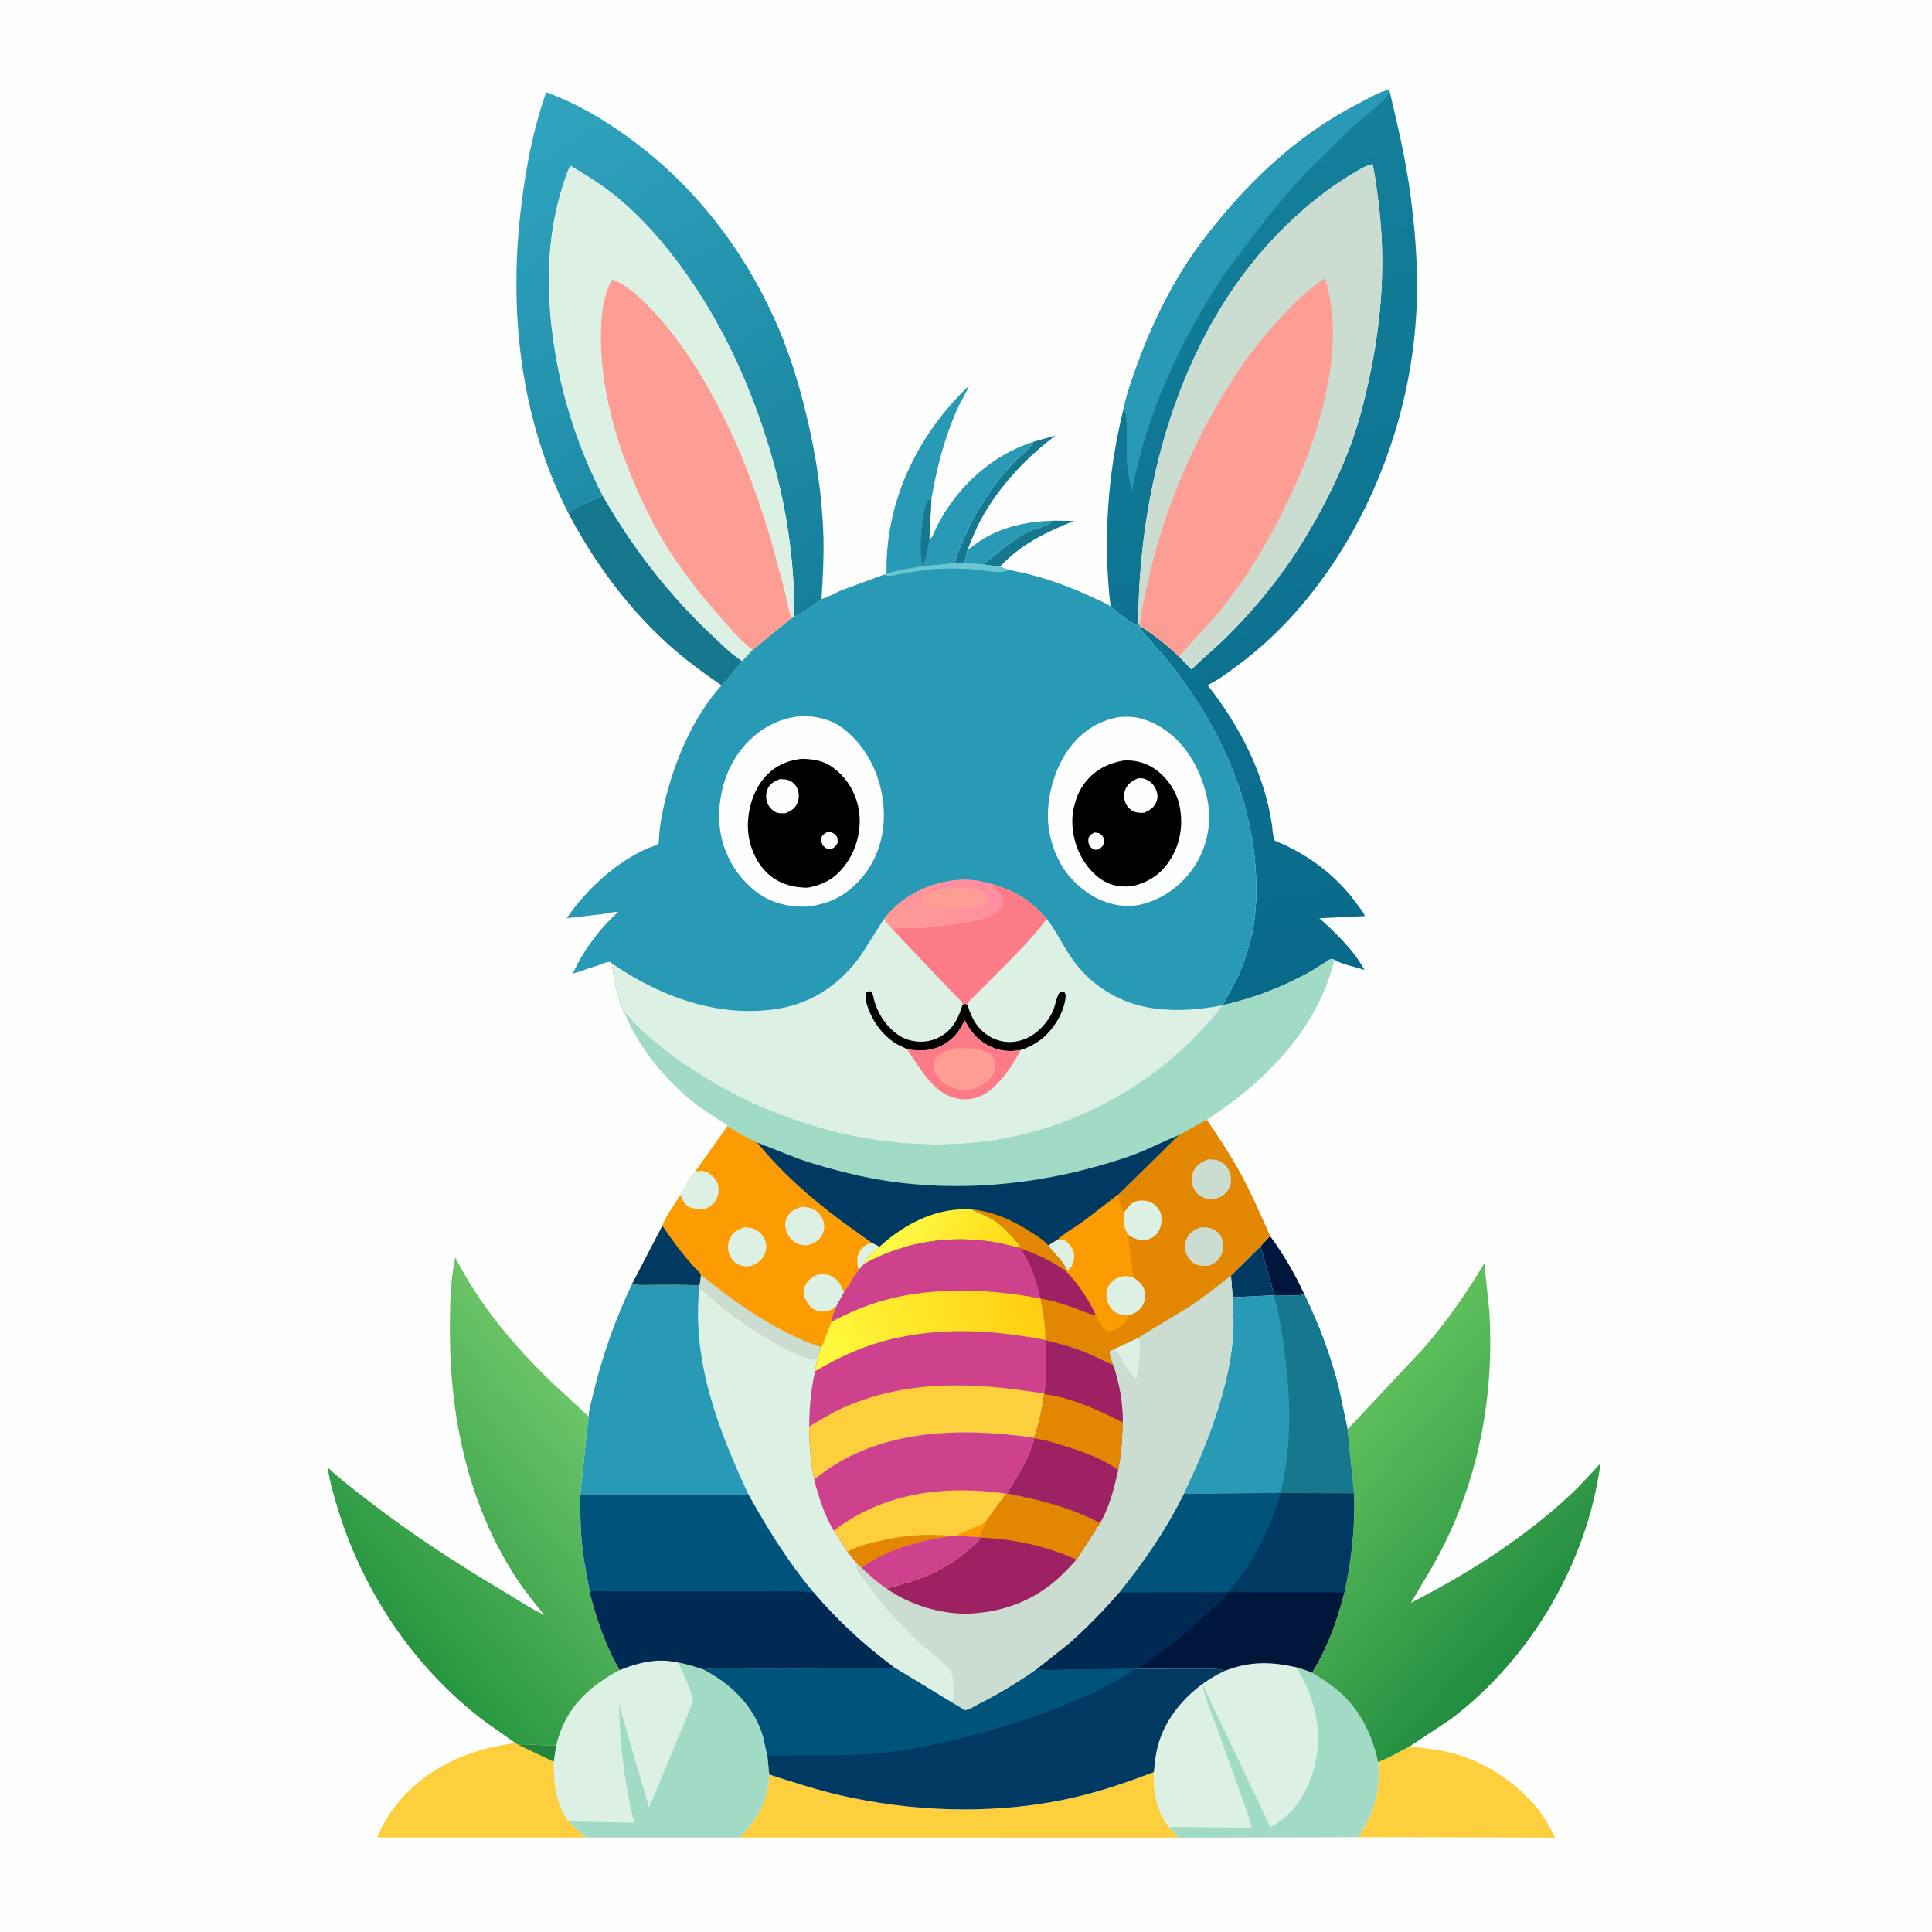 <svg version="1.1" xmlns="http://www.w3.org/2000/svg" style="display: block;" viewBox="0 0 2048 2048" width="1024" height="1024">
<defs>
	<linearGradient id="Gradient1" gradientUnits="userSpaceOnUse" x1="848.418" y1="647.309" x2="520.416" y2="138.403">
		<stop class="stop0" offset="0" stop-opacity="1" stop-color="rgb(22,127,153)"/>
		<stop class="stop1" offset="1" stop-opacity="1" stop-color="rgb(48,164,191)"/>
	</linearGradient>
	<linearGradient id="Gradient2" gradientUnits="userSpaceOnUse" x1="402.031" y1="1705.16" x2="630.434" y2="1513.23">
		<stop class="stop0" offset="0" stop-opacity="1" stop-color="rgb(40,150,65)"/>
		<stop class="stop1" offset="1" stop-opacity="1" stop-color="rgb(107,196,103)"/>
	</linearGradient>
	<linearGradient id="Gradient3" gradientUnits="userSpaceOnUse" x1="1640.24" y1="1715.18" x2="1418.38" y2="1515.93">
		<stop class="stop0" offset="0" stop-opacity="1" stop-color="rgb(34,141,64)"/>
		<stop class="stop1" offset="1" stop-opacity="1" stop-color="rgb(95,191,92)"/>
	</linearGradient>
	<linearGradient id="Gradient4" gradientUnits="userSpaceOnUse" x1="1436.98" y1="1039.66" x2="1287.89" y2="132.251">
		<stop class="stop0" offset="0" stop-opacity="1" stop-color="rgb(8,105,137)"/>
		<stop class="stop1" offset="1" stop-opacity="1" stop-color="rgb(20,128,154)"/>
	</linearGradient>
	<linearGradient id="Gradient5" gradientUnits="userSpaceOnUse" x1="1059.36" y1="1351.52" x2="945.751" y2="1289.9">
		<stop class="stop0" offset="0" stop-opacity="1" stop-color="rgb(255,215,18)"/>
		<stop class="stop1" offset="1" stop-opacity="1" stop-color="rgb(255,254,75)"/>
	</linearGradient>
	<linearGradient id="Gradient6" gradientUnits="userSpaceOnUse" x1="1099.91" y1="1374.41" x2="865.029" y2="1445.81">
		<stop class="stop0" offset="0" stop-opacity="1" stop-color="rgb(255,205,15)"/>
		<stop class="stop1" offset="1" stop-opacity="1" stop-color="rgb(255,252,64)"/>
	</linearGradient>
	<linearGradient id="Gradient7" gradientUnits="userSpaceOnUse" x1="984.993" y1="999.479" x2="1018.65" y2="924.395">
		<stop class="stop0" offset="0" stop-opacity="1" stop-color="rgb(255,155,150)"/>
		<stop class="stop1" offset="1" stop-opacity="1" stop-color="rgb(255,141,162)"/>
	</linearGradient>
</defs>
<path transform="translate(0,0)" fill="rgb(254,254,254)" d="M -0 -0 L 2048 0 L 2048 2048 L -0 2048 L -0 -0 z"/>
<path transform="translate(0,0)" fill="rgb(22,120,143)" d="M 1116.46 551.927 L 1138.47 552.246 C 1109.04 563.937 1081.74 577.224 1059.93 600.833 L 1059.47 600.717 L 1041.74 598.218 C 1056.86 587.653 1069.9 575.132 1085.88 565.717 C 1095.03 560.328 1109.21 558.902 1116.46 551.927 z"/>
<path transform="translate(0,0)" fill="rgb(22,120,143)" d="M 1095.93 468.136 L 1118.74 461.793 C 1087.07 485.784 1059.05 515.55 1039.93 550.592 C 1034.29 560.918 1030 572.007 1025.66 582.929 L 1022.3 597.092 L 1012.23 597.145 C 1013.54 589.054 1017.1 581.616 1020.26 574.099 C 1033.11 543.58 1050.54 516.816 1072.58 492.226 C 1079.79 484.181 1090.39 477.29 1095.93 468.136 z"/>
<path transform="translate(0,0)" fill="rgb(41,154,181)" d="M 1025.66 582.929 C 1032.08 578.178 1038.18 573.385 1045.19 569.5 C 1067.12 557.345 1091.63 552.559 1116.46 551.927 C 1109.21 558.902 1095.03 560.328 1085.88 565.717 C 1069.9 575.132 1056.86 587.653 1041.74 598.218 L 1022.3 597.092 L 1025.66 582.929 z"/>
<path transform="translate(0,0)" fill="rgb(0,23,59)" d="M 1336.25 1321.03 L 1346.27 1310.13 C 1360.49 1329.54 1372.67 1350.25 1382.66 1372.14 C 1373.04 1374.42 1360.67 1372.93 1350.71 1372.89 L 1336.25 1321.03 z"/>
<path transform="translate(0,0)" fill="rgb(0,57,97)" d="M 1304.83 1352.21 L 1336.25 1321.03 L 1350.71 1372.89 L 1350.3 1373.08 L 1306.65 1375.18 L 1304.83 1352.21 z"/>
<path transform="translate(0,0)" fill="rgb(41,154,181)" d="M 939.704 608.188 L 939.77 597.837 C 941.398 524.854 975.221 458.277 1027.53 408.471 C 1023.53 417.575 1018.12 425.955 1014.1 435.096 C 1000.76 465.451 993.083 496.298 987.302 528.722 L 985.071 572.316 C 989.367 568.87 991.335 561.491 993.855 556.597 C 1014.92 515.679 1051.93 482.04 1095.93 468.136 C 1090.39 477.29 1079.79 484.181 1072.58 492.226 C 1050.54 516.816 1033.11 543.58 1020.26 574.099 C 1017.1 581.616 1013.54 589.054 1012.23 597.145 C 987.297 599.486 963.952 601.106 939.704 608.188 z"/>
<path transform="translate(0,0)" fill="rgb(22,120,143)" d="M 985.071 572.316 C 982.762 581.737 982.758 590.722 977.937 599.433 C 974.731 588.144 976.011 568.29 977.68 556.496 C 978.727 549.094 979.474 541.053 981.819 533.938 C 983.012 530.317 984.137 530.38 987.302 528.722 L 985.071 572.316 z"/>
<path transform="translate(0,0)" fill="rgb(22,120,143)" d="M 638.87 525.34 C 670.888 581.292 709.874 631.577 757.056 675.544 C 766.17 684.038 776.231 694.282 786.826 700.711 C 780.071 709.039 772.495 719.127 764.809 726.553 C 744.697 712.674 725.368 698.534 707.262 682.05 C 664.347 642.98 629.089 594.791 602.213 543.507 C 612.955 535.951 626.749 530.304 638.87 525.34 z"/>
<path transform="translate(0,0)" fill="rgb(254,207,61)" d="M 1460.74 1867.84 C 1472.03 1863.92 1483.14 1856.81 1493.95 1851.56 C 1509.84 1852.96 1525.96 1854.73 1541.38 1858.95 C 1574.78 1868.07 1606.59 1889.19 1628.65 1915.7 C 1636.82 1925.52 1642.93 1936.54 1648.55 1947.96 L 1439.81 1947.43 C 1456.63 1921.31 1463.65 1899.06 1460.74 1867.84 z"/>
<path transform="translate(0,0)" fill="rgb(254,207,61)" d="M 546.183 1847.65 L 548.987 1849.4 C 557.365 1848.52 565.161 1849.61 573.5 1849.95 C 578.816 1850.17 584.363 1849.71 589.62 1850.5 L 587.108 1867.61 C 586.946 1889.54 589.073 1912.85 602.829 1930.87 C 608.503 1937.22 614.835 1942.14 621.078 1947.85 L 399.784 1947.81 C 404.468 1936.9 409.855 1926.73 417.009 1917.21 C 449.033 1874.6 494.768 1854.75 546.183 1847.65 z"/>
<path transform="translate(0,0)" fill="rgb(33,134,60)" d="M 548.987 1849.4 C 557.365 1848.52 565.161 1849.61 573.5 1849.95 C 578.816 1850.17 584.363 1849.71 589.62 1850.5 L 587.108 1867.61 L 548.987 1849.4 z"/>
<path transform="translate(0,0)" fill="rgb(254,207,61)" d="M 815.397 1881.04 C 840.351 1889.07 865.238 1897.23 890.811 1903.12 C 964.846 1920.19 1046.72 1923.34 1121.5 1908.99 C 1156.72 1902.23 1189.78 1891.37 1223.14 1878.42 C 1222.95 1887.67 1223.2 1895.9 1225 1904.96 C 1227.1 1915.54 1231.98 1928.39 1239.11 1936.64 L 1249.61 1947.97 L 784.426 1947.85 C 803.057 1927.6 814.26 1909.27 815.397 1881.04 z"/>
<path transform="translate(0,0)" fill="rgb(41,154,181)" d="M 1382.66 1372.14 C 1398.27 1403.89 1410.81 1437.77 1419.4 1472.13 L 1428.48 1515.12 L 1435.39 1583.27 L 1357.51 1582.86 L 1350.47 1582.75 L 1254.66 1583.83 L 1269.96 1550.24 C 1286.82 1510.17 1302.31 1465.5 1306.53 1421.98 C 1308.04 1406.38 1307.57 1390.8 1306.65 1375.18 L 1350.3 1373.08 L 1350.71 1372.89 C 1360.67 1372.93 1373.04 1374.42 1382.66 1372.14 z"/>
<path transform="translate(0,0)" fill="rgb(22,120,143)" d="M 1382.66 1372.14 C 1398.27 1403.89 1410.81 1437.77 1419.4 1472.13 L 1428.48 1515.12 L 1435.39 1583.27 L 1357.51 1582.86 L 1350.47 1582.75 C 1353.24 1582.45 1355.7 1582.71 1357.96 1581 C 1368.35 1535.07 1368.44 1491.07 1363.11 1444.5 C 1360.39 1420.73 1356.74 1396.16 1350.3 1373.08 L 1350.71 1372.89 C 1360.67 1372.93 1373.04 1374.42 1382.66 1372.14 z"/>
<path transform="translate(0,0)" fill="rgb(161,218,197)" d="M 656.961 1770.23 C 676.693 1762.07 697.311 1757.33 718.64 1762.21 C 728.16 1763.77 736.762 1766.6 745.873 1769.64 C 775.27 1785.18 798.636 1807.59 808.806 1840.06 L 813.532 1861.11 L 815.397 1881.04 C 814.26 1909.27 803.057 1927.6 784.426 1947.85 L 621.078 1947.85 C 614.835 1942.14 608.503 1937.22 602.829 1930.87 C 589.073 1912.85 586.946 1889.54 587.108 1867.61 L 589.62 1850.5 L 591.672 1842.43 C 602.212 1807.97 625.973 1786.64 656.961 1770.23 z"/>
<path transform="translate(0,0)" fill="rgb(221,240,228)" d="M 656.961 1770.23 C 676.693 1762.07 697.311 1757.33 718.64 1762.21 C 721.993 1768.21 735.871 1798.16 734.499 1804.36 L 688.01 1916.26 L 656.122 1806.63 C 657.333 1848.38 661.848 1891.7 672.44 1932.2 L 602.829 1930.87 C 589.073 1912.85 586.946 1889.54 587.108 1867.61 L 589.62 1850.5 L 591.672 1842.43 C 602.212 1807.97 625.973 1786.64 656.961 1770.23 z"/>
<path transform="translate(0,0)" fill="rgb(221,240,228)" d="M 1298.82 1771.02 C 1325.19 1760.78 1347.77 1761.35 1374.99 1767.58 C 1380.43 1769.22 1385.71 1770.8 1390.87 1773.23 C 1400.39 1778.94 1409.86 1784.91 1418.32 1792.15 C 1440.1 1810.81 1452.67 1834.94 1459.6 1862.42 L 1460.74 1867.84 C 1463.65 1899.06 1456.63 1921.31 1439.81 1947.43 L 1249.61 1947.97 L 1239.11 1936.64 C 1231.98 1928.39 1227.1 1915.54 1225 1904.96 C 1223.2 1895.9 1222.95 1887.67 1223.14 1878.42 C 1224.35 1865.22 1225.78 1853.32 1230.56 1840.81 C 1242.3 1810.07 1269.2 1784.46 1298.82 1771.02 z"/>
<path transform="translate(0,0)" fill="rgb(161,218,197)" d="M 1374.99 1767.58 C 1380.43 1769.22 1385.71 1770.8 1390.87 1773.23 C 1400.39 1778.94 1409.86 1784.91 1418.32 1792.15 C 1440.1 1810.81 1452.67 1834.94 1459.6 1862.42 L 1460.74 1867.84 C 1463.65 1899.06 1456.63 1921.31 1439.81 1947.43 L 1249.61 1947.97 L 1239.11 1936.64 L 1326.93 1937.55 C 1322.85 1921.66 1316.6 1905.88 1311.04 1890.43 L 1289.64 1830.26 C 1284.31 1815.5 1277.42 1801 1274.68 1785.48 L 1346.69 1936.91 C 1357.05 1931.09 1365.97 1924 1373.33 1914.58 C 1391.34 1891.54 1400.44 1857.69 1396.41 1828.68 C 1394.47 1814.69 1391 1800.69 1385.07 1787.79 C 1383.25 1783.84 1381.25 1779.73 1379 1776 C 1377.62 1773.72 1375.66 1771.7 1375.18 1769 L 1374.99 1767.58 z"/>
<path transform="translate(0,0)" fill="rgb(0,23,59)" d="M 1357.51 1582.86 L 1435.39 1583.27 C 1436.56 1619.03 1432.68 1653.03 1425.28 1687.97 C 1417.4 1718.21 1407.47 1746.58 1390.87 1773.23 C 1385.71 1770.8 1380.43 1769.22 1374.99 1767.58 C 1347.77 1761.35 1325.19 1760.78 1298.82 1771.02 C 1287.45 1767.66 1273.85 1769.14 1262.03 1769.11 L 1205.51 1768.99 L 1203.14 1769.05 L 1135.9 1769.69 C 1124.14 1769.83 1110.44 1771.41 1098.9 1769.19 L 1131.61 1743.39 C 1151.28 1726.36 1169.21 1707.72 1186.31 1688.14 C 1213.05 1655.02 1235.74 1622.15 1254.66 1583.83 L 1350.47 1582.75 L 1357.51 1582.86 z"/>
<path transform="translate(0,0)" fill="rgb(0,42,84)" d="M 1186.31 1688.14 L 1301.84 1687.89 C 1296.56 1695.74 1288.74 1702.27 1281.83 1708.7 C 1263.12 1726.12 1243.1 1742.38 1222.5 1757.53 C 1216.99 1761.58 1210.96 1764.89 1205.51 1768.99 L 1203.14 1769.05 L 1135.9 1769.69 C 1124.14 1769.83 1110.44 1771.41 1098.9 1769.19 L 1131.61 1743.39 C 1151.28 1726.36 1169.21 1707.72 1186.31 1688.14 z"/>
<path transform="translate(0,0)" fill="rgb(0,57,97)" d="M 1357.51 1582.86 L 1435.39 1583.27 C 1436.56 1619.03 1432.68 1653.03 1425.28 1687.97 L 1301.84 1687.89 C 1328.63 1657.48 1346.67 1621.87 1357.51 1582.86 z"/>
<path transform="translate(0,0)" fill="rgb(0,83,123)" d="M 1254.66 1583.83 L 1350.47 1582.75 L 1357.51 1582.86 C 1346.67 1621.87 1328.63 1657.48 1301.84 1687.89 L 1186.31 1688.14 C 1213.05 1655.02 1235.74 1622.15 1254.66 1583.83 z"/>
<path transform="translate(0,0)" fill="url(#Gradient1)" d="M 602.213 543.507 C 550.713 442.324 538.77 326.802 552.905 215.205 C 557.597 178.162 564.226 142.582 575.746 107 L 578.979 97.747 C 611.482 109.648 640.875 127.043 668.665 147.484 C 734.526 195.928 784.775 259.936 819.13 334 C 834.788 367.756 846.011 403.343 854.704 439.465 C 865.03 482.372 871.607 524.747 872.855 568.904 C 873.481 591.051 872.178 612.917 870.867 635.01 C 863.186 641.799 851.185 649.356 841.918 653.806 C 842.529 601.686 834.945 545.558 821.283 495.348 C 800.687 419.657 768.417 345.938 721.853 282.577 C 702.845 256.713 681.798 232.44 657.212 211.665 C 640.767 197.768 623.149 186.483 604.529 175.792 C 601.115 182.264 598.89 189.982 596.646 196.936 C 581.072 245.186 579.054 296.927 584.807 347 C 592.065 410.159 609.837 468.775 638.87 525.34 C 626.749 530.304 612.955 535.951 602.213 543.507 z"/>
<path transform="translate(0,0)" fill="rgb(0,57,97)" d="M 947.003 1766.85 L 1009.59 1804.86 L 1022.68 1812.66 C 1026.74 1812.67 1032.34 1808.84 1036 1807.01 C 1057.99 1795.97 1078.86 1783.43 1098.9 1769.19 C 1110.44 1771.41 1124.14 1769.83 1135.9 1769.69 L 1203.14 1769.05 L 1205.51 1768.99 L 1262.03 1769.11 C 1273.85 1769.14 1287.45 1767.66 1298.82 1771.02 C 1269.2 1784.46 1242.3 1810.07 1230.56 1840.81 C 1225.78 1853.32 1224.35 1865.22 1223.14 1878.42 C 1189.78 1891.37 1156.72 1902.23 1121.5 1908.99 C 1046.72 1923.34 964.846 1920.19 890.811 1903.12 C 865.238 1897.23 840.351 1889.07 815.397 1881.04 L 813.532 1861.11 L 808.806 1840.06 C 798.636 1807.59 775.27 1785.18 745.873 1769.64 L 746.528 1769.56 C 763.249 1767.23 782.315 1768.87 799.359 1768.84 L 906.988 1768.59 L 935.185 1768.41 C 939.123 1768.37 943.576 1769.02 947.003 1766.85 z"/>
<path transform="translate(0,0)" fill="rgb(0,83,123)" d="M 947.003 1766.85 L 1009.59 1804.86 L 1022.68 1812.66 C 1026.74 1812.67 1032.34 1808.84 1036 1807.01 C 1057.99 1795.97 1078.86 1783.43 1098.9 1769.19 C 1110.44 1771.41 1124.14 1769.83 1135.9 1769.69 L 1203.14 1769.05 C 1179.93 1785.34 1153.08 1797.55 1126.81 1808.06 C 1092.84 1821.65 1059.33 1832.39 1023.83 1841.28 C 994.667 1848.57 965.099 1855.28 935.125 1858.21 C 894.494 1862.17 854.177 1860.11 813.532 1861.11 L 808.806 1840.06 C 798.636 1807.59 775.27 1785.18 745.873 1769.64 L 746.528 1769.56 C 763.249 1767.23 782.315 1768.87 799.359 1768.84 L 906.988 1768.59 L 935.185 1768.41 C 939.123 1768.37 943.576 1769.02 947.003 1766.85 z"/>
<path transform="translate(0,0)" fill="url(#Gradient2)" d="M 546.183 1847.65 L 513.609 1824.59 C 441.348 1770.08 386.79 1690.41 359.646 1604.2 C 354.656 1588.36 349.729 1572.15 347.432 1555.68 C 360.988 1568.38 376.344 1579.89 391.056 1591.26 C 435.852 1625.88 483.229 1656.75 531.86 1685.7 C 546.525 1694.43 561.388 1704.54 576.76 1711.9 C 566.326 1698.72 556.288 1686.69 547.044 1672.47 C 495.989 1593.94 476.725 1501.63 476.888 1409.01 C 476.933 1383.52 477.295 1357.99 482.608 1332.94 C 509.056 1384.46 544.332 1426.13 585.806 1466.18 L 623.942 1501.52 L 615.102 1584.42 C 615.039 1603.65 615.221 1622.61 617.433 1641.74 C 619.234 1657.33 622.508 1672.4 625.247 1687.81 C 632.312 1716.08 642.167 1744.95 656.961 1770.23 C 625.973 1786.64 602.212 1807.97 591.672 1842.43 L 589.62 1850.5 C 584.363 1849.71 578.816 1850.17 573.5 1849.95 C 565.161 1849.61 557.365 1848.52 548.987 1849.4 L 546.183 1847.65 z"/>
<path transform="translate(0,0)" fill="url(#Gradient3)" d="M 1428.48 1515.12 L 1507.73 1430.67 C 1532.4 1402.55 1554.3 1371.27 1573.43 1339.16 L 1578.79 1390.38 C 1583.89 1476.84 1568.81 1561.34 1529.98 1639.05 C 1519.69 1659.64 1507.29 1679.28 1495.57 1699.08 C 1556.38 1667.88 1614.35 1631.34 1664.51 1584.62 C 1675.78 1574.11 1686.11 1562.48 1696.6 1551.21 C 1682.4 1656.73 1623.05 1757.64 1538.31 1822.12 L 1493.95 1851.56 C 1483.14 1856.81 1472.03 1863.92 1460.74 1867.84 L 1459.6 1862.42 C 1452.67 1834.94 1440.1 1810.81 1418.32 1792.15 C 1409.86 1784.91 1400.39 1778.94 1390.87 1773.23 C 1407.47 1746.58 1417.4 1718.21 1425.28 1687.97 C 1432.68 1653.03 1436.56 1619.03 1435.39 1583.27 L 1428.48 1515.12 z"/>
<path transform="translate(0,0)" fill="url(#Gradient4)" d="M 1190.38 435.915 C 1193.95 419.127 1199.84 402.186 1205.72 386.068 C 1221.74 342.095 1243.85 296.913 1271.79 259.347 C 1317.32 198.135 1372.54 144.067 1441.18 109.388 C 1450.17 104.845 1462.43 96.961 1472.34 95.5 L 1473.35 98.083 C 1481.18 130.884 1488.9 163.909 1493.81 197.303 C 1500.09 240.122 1503.69 285.355 1501.53 328.568 C 1497.08 417.68 1469.44 506.745 1422.51 582.662 C 1392.78 630.767 1356.5 672.516 1310.91 706.197 C 1300.98 713.532 1291.34 720.946 1280.12 726.22 C 1313.61 768.825 1340.46 820.202 1348.29 874.251 C 1348.74 877.323 1349.63 890.521 1351.87 891.426 C 1385.68 905.058 1416.34 927.822 1437.73 957.394 C 1440.57 961.32 1444.58 965.971 1446.52 970.342 L 1446.81 971.113 L 1398.53 973.336 C 1416.23 989.055 1435.1 1007.22 1446.42 1028.24 C 1437.17 1025 1422.52 1022.45 1414.5 1017.29 C 1413.17 1017.07 1411.83 1016.4 1410.5 1016.64 C 1409.9 1016.75 1407.3 1018.57 1406.6 1019 L 1392.51 1027.94 C 1387.04 1031.4 1381.25 1034.25 1375.48 1037.16 C 1350.84 1049.58 1323.34 1059.61 1296.33 1065.38 L 1310.5 1038.92 C 1318.15 1022.74 1323.75 1005.84 1327.47 988.341 C 1332.13 966.379 1332.49 943.316 1331.01 921 C 1325.56 839.058 1288.65 763.891 1238.13 700.508 L 1215.23 674.282 C 1212.66 671.353 1208.54 667.454 1208.51 663.559 C 1223.02 672.631 1237.49 684.143 1249.86 695.938 L 1263.1 709.716 C 1274.51 697.942 1287.55 687.652 1299.25 676.124 C 1329.02 646.781 1356.86 612.948 1379 577.451 C 1400.69 542.654 1420 504.892 1433.76 466.186 C 1441.68 443.919 1447.3 420.705 1452.17 397.604 C 1464.91 337.164 1469.07 276.403 1461.26 214.963 C 1459.52 201.253 1458.07 187.488 1454.95 174.007 C 1447.52 175.463 1438.87 181.068 1432.44 184.956 C 1406.97 200.338 1384.51 218.5 1363.21 239.189 C 1254.5 344.796 1208.63 506.058 1206.63 654.229 L 1206.06 654.557 L 1205.7 663.09 C 1196.63 659.194 1184.84 649.344 1177.24 642.868 C 1169.12 574.299 1174.02 502.948 1190.38 435.915 z"/>
<path transform="translate(0,0)" fill="rgb(41,154,181)" d="M 1190.38 435.915 C 1193.95 419.127 1199.84 402.186 1205.72 386.068 C 1221.74 342.095 1243.85 296.913 1271.79 259.347 C 1317.32 198.135 1372.54 144.067 1441.18 109.388 C 1450.17 104.845 1462.43 96.961 1472.34 95.5 L 1473.35 98.083 L 1470.13 102 C 1460.31 113.807 1445.94 123.598 1434.47 133.915 L 1387.07 180.48 C 1367.5 200.779 1349.41 222.744 1332.13 245 L 1300.34 287.329 C 1266.16 337.19 1237.29 393.737 1217.99 451 C 1210.24 473.974 1204.89 496.929 1199.63 520.549 C 1196.88 509.184 1195.06 496.971 1194.3 485.304 C 1193.75 476.803 1195.91 441.554 1192.41 436.792 L 1190.38 435.915 z"/>
<path transform="translate(0,0)" fill="rgb(221,240,228)" d="M 638.87 525.34 C 609.837 468.775 592.065 410.159 584.807 347 C 579.054 296.927 581.072 245.186 596.646 196.936 C 598.89 189.982 601.115 182.264 604.529 175.792 C 623.149 186.483 640.767 197.768 657.212 211.665 C 681.798 232.44 702.845 256.713 721.853 282.577 C 768.417 345.938 800.687 419.657 821.283 495.348 C 834.945 545.558 842.529 601.686 841.918 653.806 L 839.019 655.365 L 797.951 688.85 L 786.826 700.711 C 776.231 694.282 766.17 684.038 757.056 675.544 C 709.874 631.577 670.888 581.292 638.87 525.34 z"/>
<path transform="translate(0,0)" fill="rgb(254,157,147)" d="M 797.951 688.85 C 786.485 680.567 777.113 669.408 767.742 658.901 C 739.111 626.796 711.67 591.567 691.779 553.276 C 661.083 494.186 637.433 426.37 637.026 359.188 C 636.932 343.697 637.668 326.305 642.427 311.464 L 642.905 310 C 644.485 304.885 646.349 300.889 649.031 296.304 L 653.891 298.436 C 666.305 304.187 677.26 314.406 686.788 324.037 C 724.894 362.553 754.985 414.474 777.283 463.597 C 792.43 496.967 804.884 532.254 815.73 567.229 L 831.26 624.05 C 833.743 634.134 835.057 644.604 838.649 654.381 L 839.019 655.365 L 797.951 688.85 z"/>
<path transform="translate(0,0)" fill="rgb(203,220,209)" d="M 1206.63 654.229 C 1208.63 506.058 1254.5 344.796 1363.21 239.189 C 1384.51 218.5 1406.97 200.338 1432.44 184.956 C 1438.87 181.068 1447.52 175.463 1454.95 174.007 C 1458.07 187.488 1459.52 201.253 1461.26 214.963 C 1469.07 276.403 1464.91 337.164 1452.17 397.604 C 1447.3 420.705 1441.68 443.919 1433.76 466.186 C 1420 504.892 1400.69 542.654 1379 577.451 C 1356.86 612.948 1329.02 646.781 1299.25 676.124 C 1287.55 687.652 1274.51 697.942 1263.1 709.716 L 1249.86 695.938 C 1237.49 684.143 1223.02 672.631 1208.51 663.559 L 1207.99 662.891 C 1205.98 660.394 1206.68 657.376 1206.63 654.229 z"/>
<path transform="translate(0,0)" fill="rgb(254,157,147)" d="M 1207.99 662.891 C 1209.84 647.487 1213.48 632.148 1216.82 617 C 1230.17 556.299 1252.66 497.985 1282.37 443.449 C 1303.11 405.377 1327.07 369.365 1356.7 337.578 C 1367.09 326.43 1377.79 315.205 1389.82 305.797 L 1403.73 295.241 C 1406.47 299.441 1407.98 307.6 1408.98 312.5 C 1416 346.853 1412.89 381.934 1405.75 416.005 C 1396.31 461.055 1379.85 502.191 1359.31 543.187 C 1342.29 577.152 1322.13 610.85 1298.61 640.765 C 1283.42 660.084 1265.76 677.268 1249.86 695.938 C 1237.49 684.143 1223.02 672.631 1208.51 663.559 L 1207.99 662.891 z"/>
<path transform="translate(0,0)" fill="rgb(221,240,228)" d="M 623.942 1501.52 C 624.465 1493.5 627.336 1483.89 629.22 1476.06 C 638.772 1436.33 652.467 1397.8 670.119 1360.97 C 676.795 1362.89 685.323 1361.92 692.264 1361.97 C 708.527 1362.07 725.063 1361.43 741.267 1362.79 L 741.152 1366.35 C 751.519 1371.31 760.454 1381.95 769.674 1389.01 C 785.829 1401.4 847.376 1443.42 866.686 1440.55 C 865.546 1444.88 864.651 1449.05 864.133 1453.5 C 859.573 1472.55 857.915 1492.56 857.812 1512.12 C 857.872 1531.08 859.361 1549.82 863.039 1568.45 C 867.797 1586.8 874.095 1606.29 883.894 1622.62 L 898.384 1644.88 L 908.254 1657.13 C 908.08 1659.2 907.827 1661.63 908.582 1663.61 C 910.33 1668.19 915.107 1673.07 918.071 1677 L 939.12 1704.34 C 951.65 1719.05 965.337 1732.46 979.685 1745.36 L 998.173 1761.33 C 1001.14 1763.87 1005.1 1766.82 1007.32 1770 C 1011.75 1776.35 1011.48 1794.72 1010.34 1802.12 C 1010.12 1803.54 1010.01 1803.7 1009.59 1804.86 L 947.003 1766.85 C 943.576 1769.02 939.123 1768.37 935.185 1768.41 L 906.988 1768.59 L 799.359 1768.84 C 782.315 1768.87 763.249 1767.23 746.528 1769.56 L 745.873 1769.64 C 736.762 1766.6 728.16 1763.77 718.64 1762.21 C 697.311 1757.33 676.693 1762.07 656.961 1770.23 C 642.167 1744.95 632.312 1716.08 625.247 1687.81 C 622.508 1672.4 619.234 1657.33 617.433 1641.74 C 615.221 1622.61 615.039 1603.65 615.102 1584.42 L 623.942 1501.52 z"/>
<path transform="translate(0,0)" fill="rgb(41,154,181)" d="M 623.942 1501.52 C 624.465 1493.5 627.336 1483.89 629.22 1476.06 C 638.772 1436.33 652.467 1397.8 670.119 1360.97 C 676.795 1362.89 685.323 1361.92 692.264 1361.97 C 708.527 1362.07 725.063 1361.43 741.267 1362.79 L 741.152 1366.35 C 733.555 1443.37 761.448 1515.85 793.473 1584.41 L 615.102 1584.42 L 623.942 1501.52 z"/>
<path transform="translate(0,0)" fill="rgb(0,83,123)" d="M 793.473 1584.41 C 814.243 1621.55 835.058 1655.3 862.458 1688.1 C 887.227 1717.4 916.108 1744.07 947.003 1766.85 C 943.576 1769.02 939.123 1768.37 935.185 1768.41 L 906.988 1768.59 L 799.359 1768.84 C 782.315 1768.87 763.249 1767.23 746.528 1769.56 L 745.873 1769.64 C 736.762 1766.6 728.16 1763.77 718.64 1762.21 C 697.311 1757.33 676.693 1762.07 656.961 1770.23 C 642.167 1744.95 632.312 1716.08 625.247 1687.81 C 622.508 1672.4 619.234 1657.33 617.433 1641.74 C 615.221 1622.61 615.039 1603.65 615.102 1584.42 L 793.473 1584.41 z"/>
<path transform="translate(0,0)" fill="rgb(0,42,84)" d="M 625.247 1687.81 C 632.115 1685.76 642.086 1687 649.287 1687.01 L 698.121 1687.01 L 802.438 1687.06 C 822.247 1687.08 842.794 1685.91 862.458 1688.1 C 887.227 1717.4 916.108 1744.07 947.003 1766.85 C 943.576 1769.02 939.123 1768.37 935.185 1768.41 L 906.988 1768.59 L 799.359 1768.84 C 782.315 1768.87 763.249 1767.23 746.528 1769.56 L 745.873 1769.64 C 736.762 1766.6 728.16 1763.77 718.64 1762.21 C 697.311 1757.33 676.693 1762.07 656.961 1770.23 C 642.167 1744.95 632.312 1716.08 625.247 1687.81 z"/>
<path transform="translate(0,0)" fill="rgb(161,218,197)" d="M 1296.33 1065.38 C 1323.34 1059.61 1350.84 1049.58 1375.48 1037.16 C 1381.25 1034.25 1387.04 1031.4 1392.51 1027.94 L 1406.6 1019 C 1407.3 1018.57 1409.9 1016.75 1410.5 1016.64 C 1411.83 1016.4 1413.17 1017.07 1414.5 1017.29 C 1396.84 1090.77 1341 1147.13 1279.25 1186.94 C 1291.29 1204.92 1303.47 1222.95 1313.9 1241.92 C 1326.09 1264.1 1336.01 1287.02 1346.27 1310.13 L 1336.25 1321.03 L 1304.83 1352.21 L 1306.65 1375.18 C 1307.57 1390.8 1308.04 1406.38 1306.53 1421.98 C 1302.31 1465.5 1286.82 1510.17 1269.96 1550.24 L 1254.66 1583.83 C 1235.74 1622.15 1213.05 1655.02 1186.31 1688.14 C 1169.21 1707.72 1151.28 1726.36 1131.61 1743.39 L 1098.9 1769.19 C 1078.86 1783.43 1057.99 1795.97 1036 1807.01 C 1032.34 1808.84 1026.74 1812.67 1022.68 1812.66 L 1009.59 1804.86 C 1010.01 1803.7 1010.12 1803.54 1010.34 1802.12 C 1011.48 1794.72 1011.75 1776.35 1007.32 1770 C 1005.1 1766.82 1001.14 1763.87 998.173 1761.33 L 979.685 1745.36 C 965.337 1732.46 951.65 1719.05 939.12 1704.34 L 918.071 1677 C 915.107 1673.07 910.33 1668.19 908.582 1663.61 C 907.827 1661.63 908.08 1659.2 908.254 1657.13 L 898.384 1644.88 L 883.894 1622.62 C 874.095 1606.29 867.797 1586.8 863.039 1568.45 C 859.361 1549.82 857.872 1531.08 857.812 1512.12 C 857.915 1492.56 859.573 1472.55 864.133 1453.5 C 864.651 1449.05 865.546 1444.88 866.686 1440.55 C 847.376 1443.42 785.829 1401.4 769.674 1389.01 C 760.454 1381.95 751.519 1371.31 741.152 1366.35 L 741.267 1362.79 C 725.063 1361.43 708.527 1362.07 692.264 1361.97 C 685.323 1361.92 676.795 1362.89 670.119 1360.97 L 702.115 1299.43 C 706.198 1288.29 715.158 1276.95 721.286 1266.65 C 725.917 1259.35 730.879 1247.71 737.021 1241.85 L 771.238 1193.68 C 768.553 1190.58 763.32 1188.02 759.836 1185.78 L 739.5 1171.8 C 707.394 1147.74 676.407 1110.18 661.564 1072.49 C 685.788 1101 717.548 1124.17 749.341 1143.52 C 847.022 1202.97 972.821 1229.88 1084.94 1202.56 C 1155.71 1185.31 1223.69 1146.12 1273.22 1092.52 C 1280.89 1084.22 1289.67 1075.44 1295.54 1065.77 L 1296.33 1065.38 z"/>
<path transform="translate(0,0)" fill="rgb(0,57,97)" d="M 802.219 1210.99 L 845.512 1228 C 864.236 1234.64 883.868 1239.99 903.2 1244.62 C 1000.23 1267.82 1105.41 1257.85 1198.95 1225.07 C 1216.19 1219.03 1231.79 1210.39 1248.62 1203.71 L 1249.79 1203.26 L 1185.76 1266.18 L 1147.5 1295.48 C 1138.95 1301.56 1128.43 1307.28 1120.8 1314.34 L 1111.26 1320.37 C 1117.68 1328.68 1127.55 1336.87 1131.3 1346.75 L 1130.27 1347.65 C 1115.11 1336.95 1099.46 1329.58 1081.93 1323.59 L 1081.36 1323.03 C 1068.91 1319.89 1056.66 1316.84 1043.88 1315.34 C 999.173 1310.1 955.787 1318.14 916.225 1339.77 C 918.29 1331.51 925.533 1326.43 932.188 1321.71 L 923.575 1317.23 L 892.286 1294.79 C 858.615 1269.62 828.969 1243.56 802.219 1210.99 z"/>
<path transform="translate(0,0)" fill="rgb(227,134,0)" d="M 1029.79 1281.92 C 1053.87 1284.29 1075.35 1294.37 1095.33 1307.69 C 1100.16 1310.91 1106.79 1314.85 1110.49 1319.38 L 1111.26 1320.37 C 1117.68 1328.68 1127.55 1336.87 1131.3 1346.75 L 1130.27 1347.65 C 1115.11 1336.95 1099.46 1329.58 1081.93 1323.59 L 1081.36 1323.03 L 1081.25 1322.11 C 1080.38 1318.6 1076.24 1314.67 1073.86 1311.99 C 1067.97 1305.34 1060.61 1297.8 1052.96 1293.14 C 1045.61 1288.67 1037.34 1286.01 1029.79 1281.92 z"/>
<path transform="translate(0,0)" fill="url(#Gradient5)" d="M 932.188 1321.71 L 934.439 1319.69 C 960.919 1296.14 993.749 1279.85 1029.79 1281.92 C 1037.34 1286.01 1045.61 1288.67 1052.96 1293.14 C 1060.61 1297.8 1067.97 1305.34 1073.86 1311.99 C 1076.24 1314.67 1080.38 1318.6 1081.25 1322.11 L 1081.36 1323.03 C 1068.91 1319.89 1056.66 1316.84 1043.88 1315.34 C 999.173 1310.1 955.787 1318.14 916.225 1339.77 C 918.29 1331.51 925.533 1326.43 932.188 1321.71 z"/>
<path transform="translate(0,0)" fill="rgb(253,156,0)" d="M 771.238 1193.68 C 780.801 1200.6 791.61 1205.87 802.219 1210.99 C 828.969 1243.56 858.615 1269.62 892.286 1294.79 L 923.575 1317.23 L 932.188 1321.71 C 925.533 1326.43 918.29 1331.51 916.225 1339.77 L 910.368 1346.28 C 904.425 1354.03 900.115 1362.26 894.656 1370.18 L 886.827 1384.48 C 884.539 1389.95 882.392 1395.01 881.504 1400.92 L 874.238 1419.16 C 873.31 1421.77 872.35 1426.18 870.379 1428.14 L 866.686 1440.55 C 847.376 1443.42 785.829 1401.4 769.674 1389.01 C 760.454 1381.95 751.519 1371.31 741.152 1366.35 L 741.267 1362.79 C 725.063 1361.43 708.527 1362.07 692.264 1361.97 C 685.323 1361.92 676.795 1362.89 670.119 1360.97 L 702.115 1299.43 C 706.198 1288.29 715.158 1276.95 721.286 1266.65 C 725.917 1259.35 730.879 1247.71 737.021 1241.85 L 771.238 1193.68 z"/>
<path transform="translate(0,0)" fill="rgb(221,240,228)" d="M 923.575 1317.23 L 932.188 1321.71 C 925.533 1326.43 918.29 1331.51 916.225 1339.77 L 910.368 1346.28 C 908.591 1340.94 907.852 1333.76 910.301 1328.5 C 913.253 1322.16 917.216 1319.64 923.575 1317.23 z"/>
<path transform="translate(0,0)" fill="rgb(221,240,228)" d="M 721.286 1266.65 C 725.917 1259.35 730.879 1247.71 737.021 1241.85 L 742.609 1241.26 C 747.07 1240.89 751.142 1243.07 754.437 1245.94 C 758.85 1249.8 761.489 1254.5 761.756 1260.39 C 762.027 1266.35 759.803 1272.33 755.546 1276.51 C 752.092 1279.9 747.392 1282.1 742.497 1281.86 L 738 1281.29 L 736.629 1281.09 C 732.262 1280.4 728.987 1279.56 726.14 1275.92 C 724.047 1273.24 722.675 1269.74 721.286 1266.65 z"/>
<path transform="translate(0,0)" fill="rgb(221,240,228)" d="M 886.827 1384.48 L 883.5 1386.99 C 878.341 1390.16 872.444 1391.36 866.55 1389.57 C 861.303 1387.98 857.233 1383.96 854.705 1379.18 C 852.228 1374.5 851.21 1369.06 853.133 1364 C 855.26 1358.41 859.542 1354.24 865 1351.92 C 869.383 1350.05 875.895 1350.35 880.171 1352.26 C 888.668 1356.05 891.65 1361.95 894.656 1370.18 L 886.827 1384.48 z"/>
<path transform="translate(0,0)" fill="rgb(221,240,228)" d="M 850.409 1279.23 L 851.355 1279.35 C 854.916 1279.73 858.337 1279.97 861.622 1281.54 C 866.379 1283.82 870.768 1288.42 872.5 1293.44 C 874.262 1298.55 874.086 1303.96 871.624 1308.81 C 868.305 1315.35 862.739 1318.13 856.001 1320.14 C 851.591 1320.16 847.856 1319.63 843.886 1317.58 C 838.485 1314.79 834.666 1309.01 833.032 1303.29 C 831.701 1298.63 832.273 1293.91 834.655 1289.69 C 838.109 1283.56 843.855 1280.85 850.409 1279.23 z"/>
<path transform="translate(0,0)" fill="rgb(221,240,228)" d="M 788.53 1301.09 C 791.762 1300.96 795.212 1301.36 798.294 1302.38 C 803.78 1304.18 808.31 1308.53 810.665 1313.76 C 812.805 1318.51 812.768 1324.45 810.641 1329.21 C 807.573 1336.06 802.774 1339.33 795.988 1342.06 C 792.247 1342.54 788.246 1342.57 784.644 1341.3 C 779.007 1339.3 775.513 1335.1 773.234 1329.72 C 771.226 1324.98 771.185 1318.53 773.227 1313.79 C 776.507 1306.18 781.153 1303.84 788.53 1301.09 z"/>
<path transform="translate(0,0)" fill="rgb(203,220,209)" d="M 742.953 1351.22 C 781.307 1382.49 823.213 1411.79 870.379 1428.14 L 866.686 1440.55 C 847.376 1443.42 785.829 1401.4 769.674 1389.01 C 760.454 1381.95 751.519 1371.31 741.152 1366.35 L 741.267 1362.79 C 742.252 1359.07 742.492 1355.04 742.953 1351.22 z"/>
<path transform="translate(0,0)" fill="rgb(0,57,97)" d="M 702.115 1299.43 C 712.767 1315 723.633 1329.85 736.405 1343.77 C 738.349 1345.89 741.75 1348.66 742.953 1351.22 C 742.492 1355.04 742.252 1359.07 741.267 1362.79 C 725.063 1361.43 708.527 1362.07 692.264 1361.97 C 685.323 1361.92 676.795 1362.89 670.119 1360.97 L 702.115 1299.43 z"/>
<path transform="translate(0,0)" fill="rgb(227,134,0)" d="M 1249.79 1203.26 L 1279.25 1186.94 C 1291.29 1204.92 1303.47 1222.95 1313.9 1241.92 C 1326.09 1264.1 1336.01 1287.02 1346.27 1310.13 L 1336.25 1321.03 L 1304.83 1352.21 C 1290.26 1364.02 1275.46 1375.5 1259.77 1385.81 C 1253.52 1389.91 1207.47 1417.08 1206.9 1418.23 L 1181 1430.29 L 1176.42 1432.5 C 1175.87 1436.51 1179.19 1442.95 1180.1 1447.24 C 1167.93 1441.68 1156.07 1435.58 1143.5 1430.9 C 1132.13 1426.67 1120.37 1423.79 1108.63 1420.77 L 1108.15 1420.44 C 1108.51 1406.23 1105.64 1390.53 1102.94 1376.6 L 1102.54 1376.17 C 1099.89 1363.07 1095.25 1348.48 1089.32 1336.54 C 1087.39 1332.64 1084.65 1329.24 1082.75 1325.32 L 1081.93 1323.59 C 1099.46 1329.58 1115.11 1336.95 1130.27 1347.65 L 1131.3 1346.75 C 1127.55 1336.87 1117.68 1328.68 1111.26 1320.37 L 1120.8 1314.34 C 1128.43 1307.28 1138.95 1301.56 1147.5 1295.48 L 1185.76 1266.18 L 1249.79 1203.26 z"/>
<path transform="translate(0,0)" fill="rgb(203,220,209)" d="M 1272.19 1301.16 C 1276.57 1300.9 1280.62 1300.92 1284.8 1302.44 C 1289.11 1304.01 1293.03 1307.5 1294.86 1311.74 C 1297.4 1317.65 1297.11 1324.96 1294.38 1330.8 C 1291.53 1336.91 1287.02 1339.53 1280.93 1341.81 C 1276.62 1342.05 1271.83 1341.94 1267.76 1340.33 C 1263.2 1338.52 1259.51 1333.78 1257.71 1329.35 C 1255.43 1323.7 1255.56 1318.58 1257.94 1313 C 1260.67 1306.59 1266.08 1303.64 1272.19 1301.16 z"/>
<path transform="translate(0,0)" fill="rgb(221,240,228)" d="M 1191.67 1285.31 C 1194.88 1280.41 1199.32 1274.28 1205.5 1273.05 C 1210.89 1271.98 1217.94 1272.75 1222.5 1276.02 C 1226.49 1278.89 1230.67 1283.92 1231.05 1289 C 1231.6 1296.2 1230.66 1303.22 1225.5 1308.73 C 1221.73 1312.75 1217.06 1314.4 1211.64 1314.41 C 1205.73 1314.42 1200.79 1312.36 1196 1309.1 C 1190.75 1300.64 1189.97 1295.01 1191.67 1285.31 z"/>
<path transform="translate(0,0)" fill="rgb(203,220,209)" d="M 1280.25 1229.15 C 1284.66 1228.91 1288.38 1228.96 1292.51 1230.69 C 1297.92 1232.97 1301.69 1237.42 1303.67 1242.89 C 1305.69 1248.49 1305.42 1254.57 1302.7 1259.89 C 1299.5 1266.14 1294.55 1269.01 1288.03 1271 C 1284.01 1271.14 1280.1 1271.35 1276.29 1269.83 C 1270.87 1267.67 1267.24 1264.37 1265 1258.97 C 1262.73 1253.45 1262.68 1246.59 1265.3 1241.14 C 1268.6 1234.28 1273.61 1231.86 1280.25 1229.15 z"/>
<path transform="translate(0,0)" fill="rgb(158,33,99)" d="M 1081.93 1323.59 C 1099.46 1329.58 1115.11 1336.95 1130.27 1347.65 C 1143.69 1361.69 1153.41 1376.51 1161.76 1394.06 C 1154.47 1393.31 1145.95 1389.03 1138.94 1386.52 C 1127.32 1382.36 1115.15 1378.46 1102.94 1376.6 L 1102.54 1376.17 C 1099.89 1363.07 1095.25 1348.48 1089.32 1336.54 C 1087.39 1332.64 1084.65 1329.24 1082.75 1325.32 L 1081.93 1323.59 z"/>
<path transform="translate(0,0)" fill="rgb(253,156,0)" d="M 1185.76 1266.18 C 1186.53 1272.6 1186.93 1280.57 1191.67 1285.31 C 1189.97 1295.01 1190.75 1300.64 1196 1309.1 C 1196.24 1324.02 1200.67 1338.9 1201.08 1354.05 C 1206.81 1357.69 1211.75 1361.86 1213.43 1368.71 C 1214.82 1374.31 1213.56 1380.51 1210.31 1385.26 C 1206.91 1390.23 1201.91 1392.66 1196.37 1394.49 C 1193.93 1401.53 1189.39 1405.56 1182.88 1409.04 C 1180.4 1410.37 1176.06 1412 1173.26 1410.68 C 1167.59 1407.99 1164.29 1399.46 1161.76 1394.06 C 1153.41 1376.51 1143.69 1361.69 1130.27 1347.65 L 1131.3 1346.75 C 1127.55 1336.87 1117.68 1328.68 1111.26 1320.37 L 1120.8 1314.34 C 1128.43 1307.28 1138.95 1301.56 1147.5 1295.48 L 1185.76 1266.18 z"/>
<path transform="translate(0,0)" fill="rgb(221,240,228)" d="M 1120.8 1314.34 C 1124.04 1314.3 1127.95 1313.7 1130.5 1316 C 1134.66 1319.75 1138.54 1325.22 1138.61 1330.97 C 1138.68 1335.8 1137.27 1342.04 1133.54 1345.41 C 1132.74 1346.13 1132.24 1346.3 1131.3 1346.75 C 1127.55 1336.87 1117.68 1328.68 1111.26 1320.37 L 1120.8 1314.34 z"/>
<path transform="translate(0,0)" fill="rgb(221,240,228)" d="M 1196.37 1394.49 L 1189.5 1393.76 C 1184.26 1392.77 1179.89 1390.08 1176.92 1385.63 C 1173.46 1380.44 1171.79 1374.02 1173.36 1367.85 C 1174.71 1362.54 1178.38 1358.31 1182.99 1355.5 C 1188.99 1351.84 1194.51 1352.47 1201.08 1354.05 C 1206.81 1357.69 1211.75 1361.86 1213.43 1368.71 C 1214.82 1374.31 1213.56 1380.51 1210.31 1385.26 C 1206.91 1390.23 1201.91 1392.66 1196.37 1394.49 z"/>
<path transform="translate(0,0)" fill="rgb(206,65,141)" d="M 916.225 1339.77 C 955.787 1318.14 999.173 1310.1 1043.88 1315.34 C 1056.66 1316.84 1068.91 1319.89 1081.36 1323.03 L 1081.93 1323.59 L 1082.75 1325.32 C 1084.65 1329.24 1087.39 1332.64 1089.32 1336.54 C 1095.25 1348.48 1099.89 1363.07 1102.54 1376.17 L 1102.94 1376.6 C 1105.64 1390.53 1108.51 1406.23 1108.15 1420.44 L 1108.63 1420.77 C 1108.75 1439.14 1109.89 1459.1 1107.02 1477.28 L 1107.1 1477.69 C 1104.56 1493.01 1102.06 1509.68 1096 1524.08 C 1019.54 1513.21 934.787 1514.24 870.177 1562.85 L 863.039 1568.45 C 859.361 1549.82 857.872 1531.08 857.812 1512.12 C 857.915 1492.56 859.573 1472.55 864.133 1453.5 C 864.651 1449.05 865.546 1444.88 866.686 1440.55 L 870.379 1428.14 C 872.35 1426.18 873.31 1421.77 874.238 1419.16 L 881.504 1400.92 C 882.392 1395.01 884.539 1389.95 886.827 1384.48 L 894.656 1370.18 C 900.115 1362.26 904.425 1354.03 910.368 1346.28 L 916.225 1339.77 z"/>
<path transform="translate(0,0)" fill="url(#Gradient6)" d="M 881.504 1400.92 C 900.353 1391.07 919.096 1382.99 939.724 1377.53 C 992.055 1363.68 1049.82 1366.35 1102.54 1376.17 L 1102.94 1376.6 C 1105.64 1390.53 1108.51 1406.23 1108.15 1420.44 C 1045.9 1408.23 981.408 1405.73 920.691 1426.6 C 901.027 1433.36 882.07 1443.03 864.133 1453.5 C 864.651 1449.05 865.546 1444.88 866.686 1440.55 L 870.379 1428.14 C 872.35 1426.18 873.31 1421.77 874.238 1419.16 L 881.504 1400.92 z"/>
<path transform="translate(0,0)" fill="rgb(206,65,141)" d="M 916.225 1339.77 C 955.787 1318.14 999.173 1310.1 1043.88 1315.34 C 1056.66 1316.84 1068.91 1319.89 1081.36 1323.03 L 1081.93 1323.59 L 1082.75 1325.32 C 1084.65 1329.24 1087.39 1332.64 1089.32 1336.54 C 1095.25 1348.48 1099.89 1363.07 1102.54 1376.17 C 1049.82 1366.35 992.055 1363.68 939.724 1377.53 C 919.096 1382.99 900.353 1391.07 881.504 1400.92 C 882.392 1395.01 884.539 1389.95 886.827 1384.48 L 894.656 1370.18 C 900.115 1362.26 904.425 1354.03 910.368 1346.28 L 916.225 1339.77 z"/>
<path transform="translate(0,0)" fill="rgb(254,207,61)" d="M 857.812 1512.12 C 869.198 1505.71 879.823 1498.61 891.777 1493.16 C 960.857 1461.72 1033.96 1465.29 1107.02 1477.28 L 1107.1 1477.69 C 1104.56 1493.01 1102.06 1509.68 1096 1524.08 C 1019.54 1513.21 934.787 1514.24 870.177 1562.85 L 863.039 1568.45 C 859.361 1549.82 857.872 1531.08 857.812 1512.12 z"/>
<path transform="translate(0,0)" fill="rgb(203,220,209)" d="M 1206.9 1418.23 C 1207.47 1417.08 1253.52 1389.91 1259.77 1385.81 C 1275.46 1375.5 1290.26 1364.02 1304.83 1352.21 L 1306.65 1375.18 C 1307.57 1390.8 1308.04 1406.38 1306.53 1421.98 C 1302.31 1465.5 1286.82 1510.17 1269.96 1550.24 L 1254.66 1583.83 C 1235.74 1622.15 1213.05 1655.02 1186.31 1688.14 C 1169.21 1707.72 1151.28 1726.36 1131.61 1743.39 L 1098.9 1769.19 C 1078.86 1783.43 1057.99 1795.97 1036 1807.01 C 1032.34 1808.84 1026.74 1812.67 1022.68 1812.66 L 1009.59 1804.86 C 1010.01 1803.7 1010.12 1803.54 1010.34 1802.12 C 1011.48 1794.72 1011.75 1776.35 1007.32 1770 C 1005.1 1766.82 1001.14 1763.87 998.173 1761.33 L 979.685 1745.36 C 965.337 1732.46 951.65 1719.05 939.12 1704.34 L 918.071 1677 C 915.107 1673.07 910.33 1668.19 908.582 1663.61 C 907.827 1661.63 908.08 1659.2 908.254 1657.13 L 898.384 1644.88 L 883.894 1622.62 C 874.095 1606.29 867.797 1586.8 863.039 1568.45 L 870.177 1562.85 C 934.787 1514.24 1019.54 1513.21 1096 1524.08 C 1102.06 1509.68 1104.56 1493.01 1107.1 1477.69 L 1107.02 1477.28 C 1109.89 1459.1 1108.75 1439.14 1108.63 1420.77 C 1120.37 1423.79 1132.13 1426.67 1143.5 1430.9 C 1156.07 1435.58 1167.93 1441.68 1180.1 1447.24 C 1179.19 1442.95 1175.87 1436.51 1176.42 1432.5 L 1181 1430.29 L 1206.9 1418.23 z"/>
<path transform="translate(0,0)" fill="rgb(221,240,228)" d="M 1181 1430.29 L 1206.9 1418.23 C 1210.51 1430.75 1206.54 1449.95 1204.55 1462.72 C 1200.1 1457.96 1196.4 1453.37 1193 1447.76 C 1189.39 1441.81 1186.28 1434.91 1181 1430.29 z"/>
<path transform="translate(0,0)" fill="rgb(158,33,99)" d="M 1067.37 1583.15 C 1101.92 1589.68 1134.71 1597.97 1166.08 1614.42 L 1141.14 1653.29 C 1132.03 1663.32 1122.85 1672.96 1112 1681.17 C 1087.65 1699.58 1059 1708.98 1028.7 1710.45 C 998.854 1711.89 964.047 1701.35 939.787 1683.85 C 953.813 1679.92 966.947 1676.73 980.525 1671.15 C 998.961 1663.57 1014.53 1653.53 1029.43 1640.35 C 1032.82 1637.35 1037.33 1634.26 1039.1 1630 L 1038.24 1629.33 L 1039.39 1628.09 C 1040.12 1622.72 1042.46 1618.24 1044.68 1613.35 L 1066.5 1583.26 L 1067.37 1583.15 z"/>
<path transform="translate(0,0)" fill="rgb(227,134,0)" d="M 1067.37 1583.15 C 1101.92 1589.68 1134.71 1597.97 1166.08 1614.42 L 1141.14 1653.29 C 1110.45 1639.26 1072.85 1630.89 1039.1 1630 L 1038.24 1629.33 L 1039.39 1628.09 C 1040.12 1622.72 1042.46 1618.24 1044.68 1613.35 L 1066.5 1583.26 L 1067.37 1583.15 z"/>
<path transform="translate(0,0)" fill="rgb(158,33,99)" d="M 1108.63 1420.77 C 1120.37 1423.79 1132.13 1426.67 1143.5 1430.9 C 1156.07 1435.58 1167.93 1441.68 1180.1 1447.24 C 1186.52 1467.03 1190.34 1486.82 1190.05 1507.71 C 1189.7 1524.68 1188.57 1541.75 1185.26 1558.42 C 1181.32 1576.79 1175.92 1598.25 1166.08 1614.42 C 1134.71 1597.97 1101.92 1589.68 1067.37 1583.15 C 1078.08 1564.8 1091.23 1545.68 1096.28 1524.89 L 1096 1524.08 C 1102.06 1509.68 1104.56 1493.01 1107.1 1477.69 L 1107.02 1477.28 C 1109.89 1459.1 1108.75 1439.14 1108.63 1420.77 z"/>
<path transform="translate(0,0)" fill="rgb(227,134,0)" d="M 1107.1 1477.69 C 1135.28 1481.45 1165.01 1494.53 1190.05 1507.71 C 1189.7 1524.68 1188.57 1541.75 1185.26 1558.42 C 1169.22 1546.12 1148.37 1539.17 1129.32 1533.11 C 1118.84 1529.77 1107.25 1525.93 1096.28 1524.89 L 1096 1524.08 C 1102.06 1509.68 1104.56 1493.01 1107.1 1477.69 z"/>
<path transform="translate(0,0)" fill="rgb(158,33,99)" d="M 1108.63 1420.77 C 1120.37 1423.79 1132.13 1426.67 1143.5 1430.9 C 1156.07 1435.58 1167.93 1441.68 1180.1 1447.24 C 1186.52 1467.03 1190.34 1486.82 1190.05 1507.71 C 1165.01 1494.53 1135.28 1481.45 1107.1 1477.69 L 1107.02 1477.28 C 1109.89 1459.1 1108.75 1439.14 1108.63 1420.77 z"/>
<path transform="translate(0,0)" fill="rgb(206,65,141)" d="M 863.039 1568.45 L 870.177 1562.85 C 934.787 1514.24 1019.54 1513.21 1096 1524.08 L 1096.28 1524.89 C 1091.23 1545.68 1078.08 1564.8 1067.37 1583.15 L 1066.5 1583.26 L 1044.68 1613.35 C 1042.46 1618.24 1040.12 1622.72 1039.39 1628.09 L 1038.24 1629.33 L 1039.1 1630 C 1037.33 1634.26 1032.82 1637.35 1029.43 1640.35 C 1014.53 1653.53 998.961 1663.57 980.525 1671.15 C 966.947 1676.73 953.813 1679.92 939.787 1683.85 C 930.168 1677.61 921.523 1669.46 913.12 1661.69 L 908.254 1657.13 L 898.384 1644.88 L 883.894 1622.62 C 874.095 1606.29 867.797 1586.8 863.039 1568.45 z"/>
<path transform="translate(0,0)" fill="rgb(254,207,61)" d="M 883.894 1622.62 L 885.057 1621.73 C 938.08 1581.58 1002.5 1574.23 1066.5 1583.26 L 1044.68 1613.35 C 1042.46 1618.24 1040.12 1622.72 1039.39 1628.09 L 1038.24 1629.33 L 1039.1 1630 C 1037.33 1634.26 1032.82 1637.35 1029.43 1640.35 C 1014.53 1653.53 998.961 1663.57 980.525 1671.15 C 966.947 1676.73 953.813 1679.92 939.787 1683.85 C 930.168 1677.61 921.523 1669.46 913.12 1661.69 L 908.254 1657.13 L 898.384 1644.88 L 883.894 1622.62 z"/>
<path transform="translate(0,0)" fill="rgb(253,156,0)" d="M 1012.92 1628.03 C 1023.24 1622.37 1034.55 1619.58 1044.68 1613.35 C 1042.46 1618.24 1040.12 1622.72 1039.39 1628.09 L 1038.24 1629.33 L 1012.92 1628.03 z"/>
<path transform="translate(0,0)" fill="rgb(227,134,0)" d="M 898.384 1644.88 C 906.578 1639.86 917.706 1637.06 927 1634.74 C 954.987 1627.77 980.723 1625.38 1009.45 1628.18 C 978.026 1632.03 938.931 1642.57 913.12 1661.69 L 908.254 1657.13 L 898.384 1644.88 z"/>
<path transform="translate(0,0)" fill="rgb(206,65,141)" d="M 1012.92 1628.03 L 1038.24 1629.33 L 1039.1 1630 C 1037.33 1634.26 1032.82 1637.35 1029.43 1640.35 C 1014.53 1653.53 998.961 1663.57 980.525 1671.15 C 966.947 1676.73 953.813 1679.92 939.787 1683.85 C 930.168 1677.61 921.523 1669.46 913.12 1661.69 C 938.931 1642.57 978.026 1632.03 1009.45 1628.18 L 1012.92 1628.03 z"/>
<path transform="translate(0,0)" fill="rgb(41,154,181)" d="M 1012.23 597.145 L 1022.3 597.092 L 1041.74 598.218 L 1059.47 600.717 L 1059.93 600.833 L 1069.15 604.103 C 1100.28 609.586 1130.53 620.118 1159.06 633.634 C 1164.8 636.352 1172.2 639.159 1177.24 642.868 C 1184.84 649.344 1196.63 659.194 1205.7 663.09 L 1206.06 654.557 L 1206.63 654.229 C 1206.68 657.376 1205.98 660.394 1207.99 662.891 L 1208.51 663.559 C 1208.54 667.454 1212.66 671.353 1215.23 674.282 L 1238.13 700.508 C 1288.65 763.891 1325.56 839.058 1331.01 921 C 1332.49 943.316 1332.13 966.379 1327.47 988.341 C 1323.75 1005.84 1318.15 1022.74 1310.5 1038.92 L 1296.33 1065.38 L 1295.54 1065.77 C 1289.67 1075.44 1280.89 1084.22 1273.22 1092.52 C 1223.69 1146.12 1155.71 1185.31 1084.94 1202.56 C 972.821 1229.88 847.022 1202.97 749.341 1143.52 C 717.548 1124.17 685.788 1101 661.564 1072.49 L 661.009 1072.08 C 654.121 1057.51 650.6 1037.2 648.543 1021.17 L 647.206 1019.72 C 643.095 1019.24 637.982 1021.96 634.021 1023.35 L 607.156 1032.18 C 618.432 1007.33 635.122 985.207 655.102 966.755 C 650.716 966.099 643.79 968.304 639.25 968.914 L 600.819 973.276 C 616.077 950.399 640.526 926.229 663.688 911.549 C 670.674 907.12 678.129 903.018 685.678 899.625 C 687.775 898.682 696.731 895.858 697.829 894.489 C 698.5 893.652 698.756 884.62 698.915 883 C 699.862 873.325 701.569 863.824 703.681 854.337 C 713.579 809.861 733.932 760.679 764.809 726.553 C 772.495 719.127 780.071 709.039 786.826 700.711 L 797.951 688.85 L 839.019 655.365 L 841.918 653.806 C 851.185 649.356 863.186 641.799 870.867 635.01 C 878.078 633.021 885.619 628.374 892.607 625.474 L 936.714 609.285 L 939.704 608.188 C 963.952 601.106 987.297 599.486 1012.23 597.145 z"/>
<path transform="translate(0,0)" fill="rgb(106,198,211)" d="M 1012.23 597.145 L 1022.3 597.092 L 1041.74 598.218 L 1059.47 600.717 L 1059.93 600.833 L 1069.15 604.103 C 1061.86 609.002 1044.4 604.635 1035.81 603.888 C 1019.18 602.442 1001.86 602.123 985.23 603.723 L 959.316 607.405 C 953.601 608.457 945.223 611.166 939.542 610.166 C 938.408 609.966 937.85 609.696 936.714 609.285 L 939.704 608.188 C 963.952 601.106 987.297 599.486 1012.23 597.145 z"/>
<path transform="translate(0,0)" fill="rgb(254,254,254)" d="M 1185.71 760.231 C 1193.01 759.532 1200.95 759.498 1208.07 761.39 L 1210 761.915 C 1216.98 763.74 1223 766.47 1229.21 770.121 C 1255.8 785.735 1271.58 813.372 1278.82 842.675 C 1284.94 867.462 1281.24 893.551 1268.03 915.382 C 1255.07 936.799 1234.21 952.767 1209.84 958.7 L 1207.2 959.263 C 1188.34 962.7 1168.89 957.2 1153.25 946.546 C 1130.08 930.764 1117.56 909.208 1112.35 881.925 C 1107.04 854.097 1115.66 818.932 1131.72 795.721 C 1144.83 776.779 1163.17 764.292 1185.71 760.231 z"/>
<path transform="translate(0,0)" fill="rgb(0,0,0)" d="M 1190.65 806.256 C 1201.95 805.376 1212.73 807.884 1222.36 813.933 C 1236.23 822.644 1246.95 838.047 1250.34 854.09 C 1254.57 874.094 1251.22 894.756 1240.07 912 C 1230.46 926.883 1217.24 935.516 1200.02 939.439 C 1193.57 939.988 1187.35 939.966 1181 938.391 C 1167.12 934.948 1155.74 923.813 1148.37 912.021 C 1138.46 896.179 1133.98 874.132 1138.37 855.838 L 1138.84 854 C 1140.8 846.044 1143.79 838.426 1148.6 831.721 C 1159.03 817.201 1173.21 809.319 1190.65 806.256 z"/>
<path transform="translate(0,0)" fill="rgb(254,254,254)" d="M 1160.45 882.5 L 1165 883.156 C 1166.54 884.22 1168.17 885.209 1169.14 886.864 C 1170.47 889.125 1170.79 892.015 1169.93 894.5 C 1168.8 897.752 1166.69 899.082 1163.74 900.5 C 1163 900.684 1162.23 900.932 1161.45 900.832 C 1158.62 900.468 1156.54 898.843 1155.01 896.5 C 1153.62 894.372 1153.24 890.37 1154.11 888 C 1155.38 884.566 1157.44 883.908 1160.45 882.5 z"/>
<path transform="translate(0,0)" fill="rgb(254,254,254)" d="M 1206.41 824.971 C 1208.61 824.915 1210.78 824.912 1212.91 825.547 C 1218.39 827.181 1222.76 831.131 1225.14 836.318 C 1227.08 840.545 1227.64 845.084 1226 849.5 C 1223.58 856.057 1219.15 858.632 1213.09 861.522 C 1209.76 861.819 1206.23 861.62 1203 860.713 C 1199.2 859.645 1195.32 855.578 1193.56 852.177 C 1191.17 847.531 1191.06 841.303 1193.09 836.5 C 1195.71 830.281 1200.54 827.62 1206.41 824.971 z"/>
<path transform="translate(0,0)" fill="rgb(254,254,254)" d="M 846.861 759.389 C 864.357 758.414 881.449 762.245 895.383 773.416 C 919.696 792.908 933.561 822.581 936.44 853.197 C 939.006 880.47 932.128 908.263 914.396 929.436 C 898.051 948.953 879.52 958.722 854.288 961.097 C 833.646 961.34 815.818 956.894 799.505 943.69 C 779.248 927.294 765.696 902.74 762.988 876.773 C 759.995 848.084 767.999 816.157 786.424 793.616 C 801.939 774.635 822.419 762.082 846.861 759.389 z"/>
<path transform="translate(0,0)" fill="rgb(0,0,0)" d="M 850.089 804.371 C 861.229 804.716 871.247 805.812 880.817 812.166 C 896.482 822.567 906.783 839.018 910.197 857.429 C 913.811 876.924 908.788 898.547 897.529 914.751 C 886.913 930.029 874.439 937.698 856.186 941.012 C 841.734 940.962 828.76 937.864 817.116 928.78 C 803.283 917.986 795.02 900.13 793.171 882.877 C 791.117 863.702 796.943 840.578 809.32 825.493 C 819.884 812.62 833.702 806.051 850.089 804.371 z"/>
<path transform="translate(0,0)" fill="rgb(254,254,254)" d="M 876.025 882.5 C 877.007 882.28 877.986 882.011 879.008 882.033 C 881.338 882.084 883.848 883.211 885.5 884.829 C 888.289 887.561 887.901 889.976 887.874 893.5 C 886.353 896.617 885.429 897.552 882.5 899.41 C 881.352 899.667 880.191 899.985 879 899.979 C 876.495 899.967 874.509 898.628 872.909 896.836 C 871.002 894.701 870.146 890.839 870.77 888 C 871.412 885.083 873.68 883.943 876.025 882.5 z"/>
<path transform="translate(0,0)" fill="rgb(254,254,254)" d="M 826.218 826.009 C 829.555 825.868 832.798 825.985 836 827.072 C 839.639 828.307 843.229 831.798 844.89 835.209 C 847.453 840.473 847.293 846.374 845.015 851.718 C 842.662 857.237 838.201 859.71 832.942 861.977 C 830.127 862.07 826.777 862.329 824.043 861.57 C 819.714 860.368 815.785 856.187 813.893 852.229 C 811.631 847.501 811.622 841.581 813.555 836.737 C 815.933 830.776 820.665 828.381 826.218 826.009 z"/>
<path transform="translate(0,0)" fill="rgb(221,240,228)" d="M 936.883 974.458 C 942.715 967.054 948.64 960.98 956.123 955.237 C 977.448 938.87 1008.16 929.758 1034.85 933.537 L 1036.5 933.788 C 1042.79 934.708 1048.74 936.438 1054.84 938.197 C 1077.48 944.946 1094.12 956.204 1109.53 974.04 C 1119.24 986.466 1125.95 1000.65 1134.67 1013.74 C 1155.58 1045.14 1188.39 1064.84 1225.75 1069.29 C 1249.3 1072.1 1272.33 1070.1 1295.54 1065.77 C 1289.67 1075.44 1280.89 1084.22 1273.22 1092.52 C 1223.69 1146.12 1155.71 1185.31 1084.94 1202.56 C 972.821 1229.88 847.022 1202.97 749.341 1143.52 C 717.548 1124.17 685.788 1101 661.564 1072.49 L 661.009 1072.08 C 654.121 1057.51 650.6 1037.2 648.543 1021.17 C 700.096 1056.85 764.252 1080.27 827.663 1068.75 C 863.223 1062.29 892.126 1041.59 912.735 1012.37 L 936.883 974.458 z"/>
<path transform="translate(0,0)" fill="rgb(0,0,0)" d="M 961.683 1112.43 C 958.348 1110.12 954.072 1108.72 950.5 1106.7 C 940.771 1101.19 931.699 1091.07 926.211 1081.41 C 922.402 1074.7 915.48 1060.24 918.307 1052.58 C 918.801 1051.24 920.273 1051.15 921.5 1050.66 C 922.295 1050.94 923.336 1050.86 923.884 1051.5 C 925.33 1053.18 926.505 1060.3 927.362 1062.88 C 929.164 1068.32 931.597 1073.72 934.651 1078.56 C 941.498 1089.43 952.788 1100.16 965.636 1102.99 L 967 1103.27 C 976.926 1105.47 987.062 1104.06 996.076 1099.27 C 1009.77 1091.99 1016.15 1079.31 1020.32 1065.05 L 1023.5 1064.06 L 1025.8 1065.89 C 1030.52 1081.02 1037.13 1092.62 1051.59 1100.11 C 1061.79 1105.39 1073.74 1105.94 1084.55 1102.12 C 1098.74 1097.09 1110.36 1084.62 1116.42 1071.03 C 1118.65 1066.04 1120.6 1052.97 1124.5 1051.03 L 1128.13 1051.5 C 1130.16 1054.37 1129.71 1056.62 1129.14 1060.08 C 1126.4 1076.7 1114.48 1094.41 1100.69 1103.89 C 1095.17 1107.69 1088.45 1111.21 1081.94 1112.97 C 1073.87 1114.69 1064.2 1114.52 1056.36 1111.94 C 1040.5 1106.73 1030.04 1096.3 1022.71 1081.66 C 1018.36 1090.18 1014.15 1097.1 1006.5 1103.07 C 992.386 1114.09 978.682 1114.65 961.683 1112.43 z"/>
<path transform="translate(0,0)" fill="rgb(253,122,135)" d="M 961.683 1112.43 C 978.682 1114.65 992.386 1114.09 1006.5 1103.07 C 1014.15 1097.1 1018.36 1090.18 1022.71 1081.66 C 1030.04 1096.3 1040.5 1106.73 1056.36 1111.94 C 1064.2 1114.52 1073.87 1114.69 1081.94 1112.97 L 1081.65 1113.67 C 1072.81 1130.51 1055.48 1156.84 1036.46 1162.96 L 1035.17 1163.35 C 1028.81 1165.4 1021.79 1165.8 1015.18 1164.63 C 989.888 1160.17 974.808 1131.79 961.683 1112.43 z"/>
<path transform="translate(0,0)" fill="rgb(254,157,147)" d="M 1013.81 1111.24 C 1024.45 1110.8 1038.36 1110.92 1048 1116.09 C 1051.68 1118.07 1053.72 1122.16 1054.68 1126.11 C 1055.53 1129.6 1055.59 1134.43 1053.66 1137.58 L 1053.05 1138.5 C 1047.46 1147.18 1040.21 1151.32 1030.76 1154.66 C 1021.21 1156.56 1011.39 1154.93 1003 1149.86 C 997.232 1146.37 991.382 1139.99 990.008 1133.16 C 989.199 1129.15 989.564 1125.45 991.841 1122 C 996.198 1115.39 1006.45 1112.56 1013.81 1111.24 z"/>
<path transform="translate(0,0)" fill="rgb(253,122,135)" d="M 936.883 974.458 C 942.715 967.054 948.64 960.98 956.123 955.237 C 977.448 938.87 1008.16 929.758 1034.85 933.537 L 1036.5 933.788 C 1042.79 934.708 1048.74 936.438 1054.84 938.197 C 1077.48 944.946 1094.12 956.204 1109.53 974.04 C 1093.81 995.429 1073.39 1015.06 1054.7 1033.92 L 1033.89 1054.91 C 1031.78 1057.07 1027.52 1060.64 1026.21 1063.21 C 1025.79 1064.01 1025.94 1064.99 1025.8 1065.89 L 1023.5 1064.06 L 1020.32 1065.05 C 1020.14 1064.27 1020.17 1063.41 1019.79 1062.7 C 1018.67 1060.58 1015.51 1058 1013.8 1056.24 L 1000.14 1042.12 L 946.273 985.216 L 936.883 974.458 z"/>
<path transform="translate(0,0)" fill="url(#Gradient7)" d="M 936.883 974.458 C 942.715 967.054 948.64 960.98 956.123 955.237 C 977.448 938.87 1008.16 929.758 1034.85 933.537 L 1036.5 933.788 C 1042.79 934.708 1048.74 936.438 1054.84 938.197 L 1053.18 940 C 1054.6 941.768 1056.05 943.246 1057.7 944.808 C 1060.95 947.891 1062.46 950.271 1063.87 954.5 C 1063.11 960.512 1060.81 964.165 1055.91 967.764 C 1045.35 975.529 1028.87 977.23 1016.28 979.114 C 1002.02 981.249 987.539 983.332 973.129 983.94 C 965.059 984.28 953.807 982.79 946.273 985.216 L 936.883 974.458 z"/>
<path transform="translate(0,0)" fill="rgb(254,157,147)" d="M 1009.64 941.406 C 1018.81 940.679 1031.42 940.804 1039.91 944.654 C 1042.89 946.006 1046.15 949.079 1046.45 952.5 C 1046.58 954.029 1046.55 955.8 1045.47 956.99 C 1040.34 962.682 1024.69 962.184 1017.24 962.776 C 1008.46 963.561 990.731 966.892 983 963.152 C 980.104 961.751 979.052 959.358 978.065 956.5 C 978.172 954.599 978.163 952.949 979.291 951.307 C 984.153 944.228 1001.6 942.275 1009.64 941.406 z"/>
</svg>